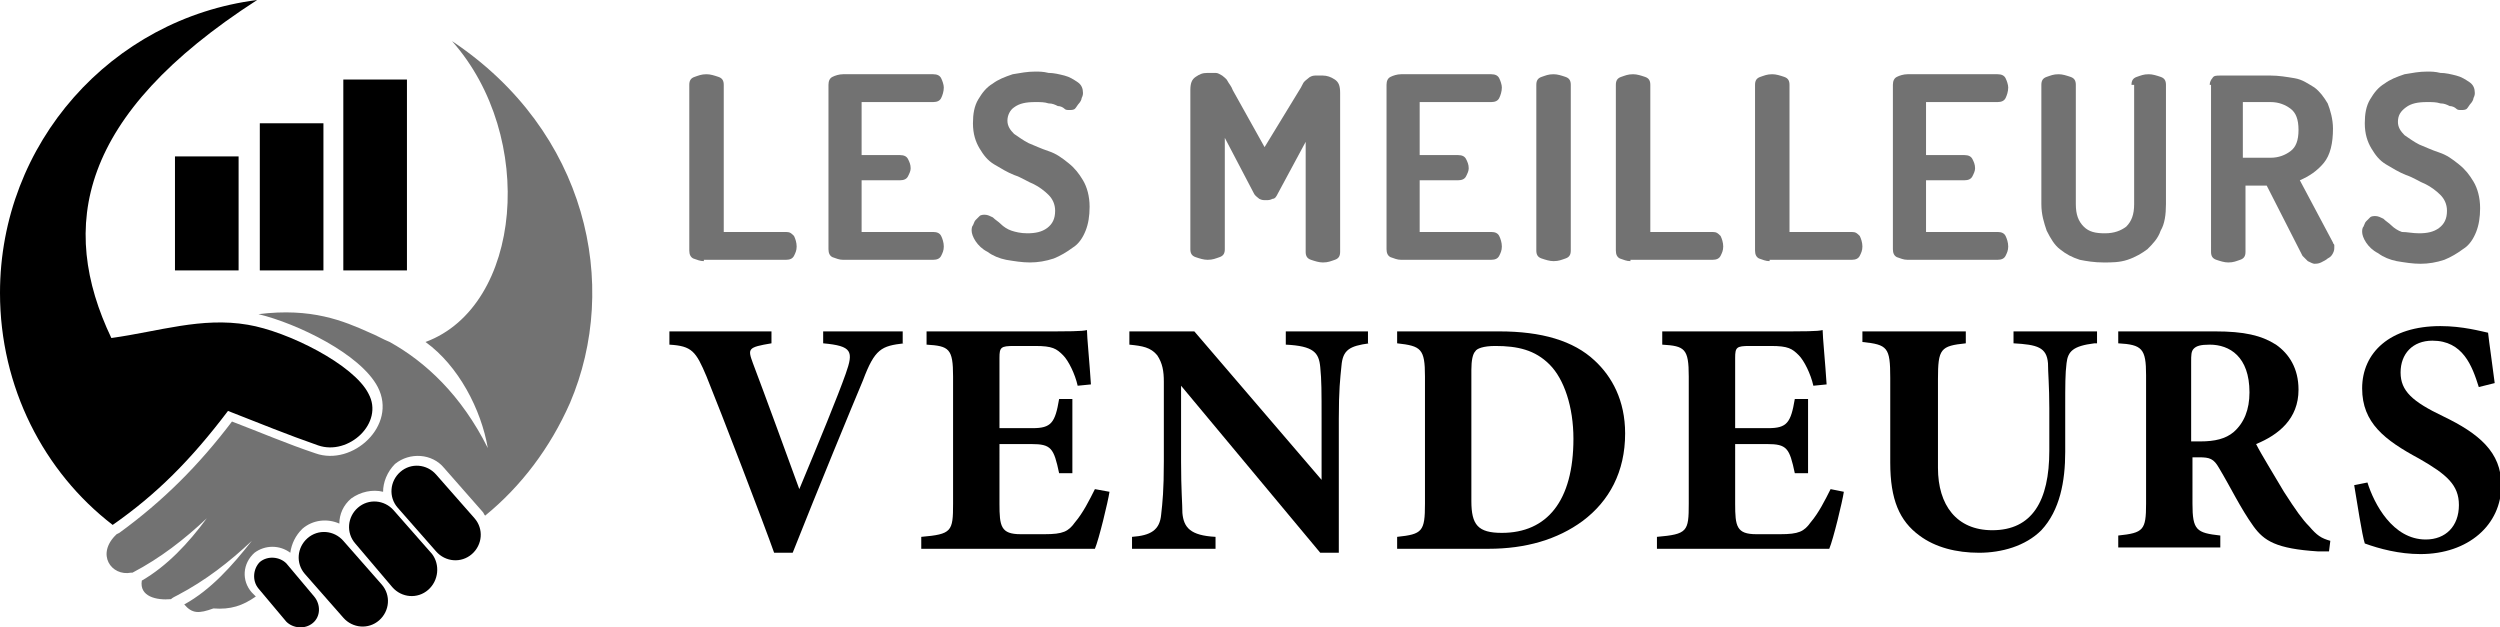 <?xml version="1.0" encoding="utf-8"?>
<!-- Generator: Adobe Illustrator 24.1.0, SVG Export Plug-In . SVG Version: 6.00 Build 0)  -->
<svg version="1.1" id="Layer_1" xmlns="http://www.w3.org/2000/svg" xmlns:xlink="http://www.w3.org/1999/xlink" x="0px" y="0px"
	 width="188.6px" height="47.3px" viewBox="0 0 188.6 47.3" style="enable-background:new 0 0 188.6 47.3;" xml:space="preserve">
<style type="text/css">
	.st0{fill:#727272;}
</style>
<g>
	<path class="st0" d="M53.1,19.7c-0.3,0-0.5-0.1-0.8-0.2c-0.2-0.1-0.3-0.3-0.3-0.6V6.4c0-0.3,0.1-0.5,0.4-0.6
		c0.3-0.1,0.5-0.2,0.9-0.2c0.3,0,0.6,0.1,0.9,0.2c0.3,0.1,0.4,0.3,0.4,0.6v11.1h4.7c0.3,0,0.4,0.1,0.6,0.3c0.1,0.2,0.2,0.5,0.2,0.8
		c0,0.3-0.1,0.5-0.2,0.7c-0.1,0.2-0.3,0.3-0.6,0.3H53.1z"/>
	<path class="st0" d="M65,11.7h2.9c0.3,0,0.5,0.1,0.6,0.3c0.1,0.2,0.2,0.4,0.2,0.7c0,0.2-0.1,0.4-0.2,0.6c-0.1,0.2-0.3,0.3-0.6,0.3
		H65v3.9h5.4c0.3,0,0.5,0.1,0.6,0.3c0.1,0.2,0.2,0.5,0.2,0.8c0,0.3-0.1,0.5-0.2,0.7c-0.1,0.2-0.3,0.3-0.6,0.3h-6.8
		c-0.3,0-0.5-0.1-0.8-0.2c-0.2-0.1-0.3-0.3-0.3-0.6V6.4c0-0.3,0.1-0.5,0.3-0.6c0.2-0.1,0.5-0.2,0.8-0.2h6.8c0.3,0,0.5,0.1,0.6,0.3
		c0.1,0.2,0.2,0.5,0.2,0.7c0,0.3-0.1,0.6-0.2,0.8c-0.1,0.2-0.3,0.3-0.6,0.3H65V11.7z"/>
	<path class="st0" d="M77.5,17.6c0.6,0,1.1-0.1,1.5-0.4c0.4-0.3,0.6-0.7,0.6-1.3c0-0.5-0.2-0.9-0.5-1.2c-0.3-0.3-0.7-0.6-1.1-0.8
		c-0.5-0.2-0.9-0.5-1.5-0.7c-0.5-0.2-1-0.5-1.5-0.8c-0.5-0.3-0.8-0.7-1.1-1.2c-0.3-0.5-0.5-1.1-0.5-1.9c0-0.7,0.1-1.3,0.4-1.8
		c0.3-0.5,0.6-0.9,1.1-1.2c0.4-0.3,0.9-0.5,1.5-0.7c0.6-0.1,1.1-0.2,1.7-0.2c0.3,0,0.6,0,1,0.1c0.4,0,0.8,0.1,1.2,0.2
		c0.4,0.1,0.7,0.3,1,0.5c0.3,0.2,0.4,0.5,0.4,0.8c0,0.1,0,0.2-0.1,0.4c0,0.1-0.1,0.3-0.2,0.4c-0.1,0.1-0.2,0.3-0.3,0.4
		c-0.1,0.1-0.3,0.1-0.4,0.1c-0.2,0-0.3,0-0.4-0.1c-0.1-0.1-0.3-0.2-0.5-0.2c-0.2-0.1-0.4-0.2-0.7-0.2c-0.3-0.1-0.6-0.1-1-0.1
		c-0.7,0-1.2,0.1-1.6,0.4C76.2,8.3,76,8.7,76,9.1c0,0.4,0.2,0.7,0.5,1c0.3,0.2,0.7,0.5,1.1,0.7c0.5,0.2,0.9,0.4,1.5,0.6
		s1,0.5,1.5,0.9c0.5,0.4,0.8,0.8,1.1,1.3c0.3,0.5,0.5,1.2,0.5,2c0,0.7-0.1,1.3-0.3,1.8c-0.2,0.5-0.5,1-1,1.3
		c-0.4,0.3-0.9,0.6-1.4,0.8c-0.6,0.2-1.2,0.3-1.8,0.3c-0.6,0-1.2-0.1-1.8-0.2c-0.5-0.1-1-0.3-1.4-0.6c-0.4-0.2-0.7-0.5-0.9-0.8
		c-0.2-0.3-0.3-0.6-0.3-0.8c0-0.1,0-0.3,0.1-0.4c0.1-0.2,0.1-0.3,0.2-0.4c0.1-0.1,0.2-0.2,0.3-0.3c0.1-0.1,0.3-0.1,0.4-0.1
		c0.2,0,0.4,0.1,0.6,0.2c0.2,0.2,0.4,0.3,0.6,0.5c0.2,0.2,0.5,0.4,0.8,0.5C76.6,17.5,77,17.6,77.5,17.6z"/>
	<path class="st0" d="M96.4,14.6C96.3,14.8,96.2,15,96,15c-0.2,0.1-0.3,0.1-0.5,0.1c-0.2,0-0.3,0-0.5-0.1c-0.1-0.1-0.3-0.2-0.4-0.4
		l-2.2-4.2v8.4c0,0.3-0.1,0.5-0.4,0.6c-0.3,0.1-0.5,0.2-0.9,0.2c-0.3,0-0.6-0.1-0.9-0.2c-0.3-0.1-0.4-0.3-0.4-0.6v-12
		c0-0.5,0.1-0.8,0.4-1c0.3-0.2,0.5-0.3,0.9-0.3c0.2,0,0.4,0,0.6,0c0.2,0,0.3,0.1,0.5,0.2c0.1,0.1,0.3,0.2,0.4,0.4
		c0.1,0.2,0.3,0.4,0.4,0.7l2.4,4.3L97.9,7c0.2-0.3,0.3-0.5,0.4-0.7c0.1-0.2,0.3-0.3,0.4-0.4s0.3-0.2,0.5-0.2c0.2,0,0.4,0,0.6,0
		c0.3,0,0.6,0.1,0.9,0.3c0.3,0.2,0.4,0.5,0.4,1v12c0,0.3-0.1,0.5-0.4,0.6c-0.3,0.1-0.5,0.2-0.9,0.2c-0.3,0-0.6-0.1-0.9-0.2
		c-0.3-0.1-0.4-0.3-0.4-0.6v-8.3L96.4,14.6z"/>
	<path class="st0" d="M107.1,11.7h2.9c0.3,0,0.5,0.1,0.6,0.3c0.1,0.2,0.2,0.4,0.2,0.7c0,0.2-0.1,0.4-0.2,0.6
		c-0.1,0.2-0.3,0.3-0.6,0.3h-2.9v3.9h5.4c0.3,0,0.5,0.1,0.6,0.3c0.1,0.2,0.2,0.5,0.2,0.8c0,0.3-0.1,0.5-0.2,0.7
		c-0.1,0.2-0.3,0.3-0.6,0.3h-6.8c-0.3,0-0.5-0.1-0.8-0.2c-0.2-0.1-0.3-0.3-0.3-0.6V6.4c0-0.3,0.1-0.5,0.3-0.6s0.5-0.2,0.8-0.2h6.8
		c0.3,0,0.5,0.1,0.6,0.3c0.1,0.2,0.2,0.5,0.2,0.7c0,0.3-0.1,0.6-0.2,0.8c-0.1,0.2-0.3,0.3-0.6,0.3h-5.4V11.7z"/>
	<path class="st0" d="M115.9,6.4c0-0.3,0.1-0.5,0.4-0.6c0.3-0.1,0.5-0.2,0.9-0.2c0.3,0,0.6,0.1,0.9,0.2c0.3,0.1,0.4,0.3,0.4,0.6
		v12.5c0,0.3-0.1,0.5-0.4,0.6c-0.3,0.1-0.5,0.2-0.9,0.2c-0.3,0-0.6-0.1-0.9-0.2c-0.3-0.1-0.4-0.3-0.4-0.6V6.4z"/>
	<path class="st0" d="M123,19.7c-0.3,0-0.5-0.1-0.8-0.2c-0.2-0.1-0.3-0.3-0.3-0.6V6.4c0-0.3,0.1-0.5,0.4-0.6
		c0.3-0.1,0.5-0.2,0.9-0.2c0.3,0,0.6,0.1,0.9,0.2c0.3,0.1,0.4,0.3,0.4,0.6v11.1h4.7c0.3,0,0.4,0.1,0.6,0.3c0.1,0.2,0.2,0.5,0.2,0.8
		c0,0.3-0.1,0.5-0.2,0.7c-0.1,0.2-0.3,0.3-0.6,0.3H123z"/>
	<path class="st0" d="M133.5,19.7c-0.3,0-0.5-0.1-0.8-0.2c-0.2-0.1-0.3-0.3-0.3-0.6V6.4c0-0.3,0.1-0.5,0.4-0.6
		c0.3-0.1,0.5-0.2,0.9-0.2c0.3,0,0.6,0.1,0.9,0.2c0.3,0.1,0.4,0.3,0.4,0.6v11.1h4.7c0.3,0,0.4,0.1,0.6,0.3c0.1,0.2,0.2,0.5,0.2,0.8
		c0,0.3-0.1,0.5-0.2,0.7c-0.1,0.2-0.3,0.3-0.6,0.3H133.5z"/>
	<path class="st0" d="M145.3,11.7h2.9c0.3,0,0.5,0.1,0.6,0.3c0.1,0.2,0.2,0.4,0.2,0.7c0,0.2-0.1,0.4-0.2,0.6
		c-0.1,0.2-0.3,0.3-0.6,0.3h-2.9v3.9h5.4c0.3,0,0.5,0.1,0.6,0.3c0.1,0.2,0.2,0.5,0.2,0.8c0,0.3-0.1,0.5-0.2,0.7
		c-0.1,0.2-0.3,0.3-0.6,0.3h-6.8c-0.3,0-0.5-0.1-0.8-0.2c-0.2-0.1-0.3-0.3-0.3-0.6V6.4c0-0.3,0.1-0.5,0.3-0.6s0.5-0.2,0.8-0.2h6.8
		c0.3,0,0.5,0.1,0.6,0.3c0.1,0.2,0.2,0.5,0.2,0.7c0,0.3-0.1,0.6-0.2,0.8c-0.1,0.2-0.3,0.3-0.6,0.3h-5.4V11.7z"/>
	<path class="st0" d="M160.8,6.4c0-0.3,0.1-0.5,0.4-0.6c0.3-0.1,0.5-0.2,0.9-0.2c0.3,0,0.6,0.1,0.9,0.2c0.3,0.1,0.4,0.3,0.4,0.6v9
		c0,0.8-0.1,1.5-0.4,2c-0.2,0.6-0.6,1-1,1.4c-0.4,0.3-0.9,0.6-1.5,0.8c-0.6,0.2-1.2,0.2-1.8,0.2c-0.7,0-1.3-0.1-1.8-0.2
		c-0.6-0.2-1-0.4-1.5-0.8c-0.4-0.3-0.7-0.8-1-1.4c-0.2-0.6-0.4-1.2-0.4-2v-9c0-0.3,0.1-0.5,0.4-0.6c0.3-0.1,0.5-0.2,0.9-0.2
		c0.3,0,0.6,0.1,0.9,0.2c0.3,0.1,0.4,0.3,0.4,0.6v9c0,0.8,0.2,1.3,0.6,1.7c0.4,0.4,0.9,0.5,1.6,0.5c0.7,0,1.2-0.2,1.6-0.5
		c0.4-0.4,0.6-0.9,0.6-1.7V6.4z"/>
	<path class="st0" d="M166.7,6.4c0-0.2,0.1-0.4,0.2-0.5c0.1-0.2,0.3-0.2,0.6-0.2h3.8c0.6,0,1.2,0.1,1.8,0.2c0.6,0.1,1,0.4,1.5,0.7
		c0.4,0.3,0.7,0.7,1,1.2c0.2,0.5,0.4,1.2,0.4,1.9c0,1.1-0.2,2-0.7,2.6c-0.5,0.6-1.1,1-1.8,1.3l2.5,4.7c0,0.1,0.1,0.1,0.1,0.2
		c0,0.1,0,0.1,0,0.1c0,0.2,0,0.3-0.1,0.5c-0.1,0.2-0.2,0.3-0.4,0.4c-0.1,0.1-0.3,0.2-0.5,0.3c-0.2,0.1-0.4,0.1-0.5,0.1
		s-0.3-0.1-0.5-0.2c-0.1-0.1-0.3-0.3-0.4-0.4l-2.7-5.3h-1.6v5c0,0.3-0.1,0.5-0.4,0.6c-0.3,0.1-0.5,0.2-0.9,0.2
		c-0.3,0-0.6-0.1-0.9-0.2c-0.3-0.1-0.4-0.3-0.4-0.6V6.4z M169.2,7.8v4.1h2.1c0.6,0,1.1-0.2,1.5-0.5c0.4-0.3,0.6-0.8,0.6-1.6
		s-0.2-1.3-0.6-1.6c-0.4-0.3-0.9-0.5-1.5-0.5H169.2z"/>
	<path class="st0" d="M182.5,17.6c0.6,0,1.1-0.1,1.5-0.4c0.4-0.3,0.6-0.7,0.6-1.3c0-0.5-0.2-0.9-0.5-1.2c-0.3-0.3-0.7-0.6-1.1-0.8
		c-0.5-0.2-0.9-0.5-1.5-0.7c-0.5-0.2-1-0.5-1.5-0.8c-0.5-0.3-0.8-0.7-1.1-1.2c-0.3-0.5-0.5-1.1-0.5-1.9c0-0.7,0.1-1.3,0.4-1.8
		c0.3-0.5,0.6-0.9,1.1-1.2c0.4-0.3,0.9-0.5,1.5-0.7c0.6-0.1,1.1-0.2,1.7-0.2c0.3,0,0.6,0,1,0.1c0.4,0,0.8,0.1,1.2,0.2
		c0.4,0.1,0.7,0.3,1,0.5c0.3,0.2,0.4,0.5,0.4,0.8c0,0.1,0,0.2-0.1,0.4c0,0.1-0.1,0.3-0.2,0.4c-0.1,0.1-0.2,0.3-0.3,0.4
		c-0.1,0.1-0.3,0.1-0.4,0.1c-0.2,0-0.3,0-0.4-0.1c-0.1-0.1-0.3-0.2-0.5-0.2c-0.2-0.1-0.4-0.2-0.7-0.2c-0.3-0.1-0.6-0.1-1-0.1
		c-0.7,0-1.2,0.1-1.6,0.4c-0.4,0.3-0.6,0.6-0.6,1.1c0,0.4,0.2,0.7,0.5,1c0.3,0.2,0.7,0.5,1.1,0.7c0.5,0.2,0.9,0.4,1.5,0.6
		s1,0.5,1.5,0.9s0.8,0.8,1.1,1.3c0.3,0.5,0.5,1.2,0.5,2c0,0.7-0.1,1.3-0.3,1.8c-0.2,0.5-0.5,1-1,1.3c-0.4,0.3-0.9,0.6-1.4,0.8
		c-0.6,0.2-1.2,0.3-1.8,0.3c-0.6,0-1.2-0.1-1.8-0.2c-0.5-0.1-1-0.3-1.4-0.6c-0.4-0.2-0.7-0.5-0.9-0.8c-0.2-0.3-0.3-0.6-0.3-0.8
		c0-0.1,0-0.3,0.1-0.4c0.1-0.2,0.1-0.3,0.2-0.4c0.1-0.1,0.2-0.2,0.3-0.3s0.3-0.1,0.4-0.1c0.2,0,0.4,0.1,0.6,0.2
		c0.2,0.2,0.4,0.3,0.6,0.5c0.2,0.2,0.5,0.4,0.8,0.5C181.6,17.5,182,17.6,182.5,17.6z"/>
	<path d="M68.2,25.9c-1.7,0.2-2.2,0.4-3.1,2.8c-0.8,1.9-3.4,8.2-5.3,13h-1.4c-0.7-2-4-10.6-5.1-13.3c-0.8-1.9-1.1-2.3-2.8-2.4V25
		h7.7l0,0.9c-1.8,0.3-1.8,0.4-1.4,1.5c0.8,2.1,2.7,7.3,3.5,9.5c1.5-3.6,2.9-7,3.5-8.7c0.6-1.7,0.5-2.1-1.7-2.3V25h6V25.9z"/>
	<path d="M83.7,37.1c-0.1,0.7-0.8,3.6-1.1,4.3H69.5v-0.9c2.3-0.2,2.4-0.4,2.4-2.5v-9.6c0-2.1-0.3-2.3-2-2.4V25h8.2
		c2.7,0,3.5,0,3.9-0.1c0,0.5,0.2,2.5,0.3,4.1l-1,0.1c-0.2-0.9-0.7-1.9-1.1-2.3c-0.5-0.5-0.8-0.7-2.1-0.7h-1.6c-1,0-1.1,0.1-1.1,0.9
		v5.3h2.5c1.4,0,1.7-0.4,2-2.2h1v5.6h-1c-0.4-1.9-0.6-2.2-2.1-2.2h-2.4V38c0,1.7,0.1,2.3,1.6,2.3h1.8c1.4,0,1.8-0.2,2.3-0.9
		c0.6-0.7,1.1-1.7,1.5-2.5L83.7,37.1z"/>
	<path d="M103.3,25.9c-1.5,0.2-2,0.5-2.1,1.7c-0.1,1-0.2,1.8-0.2,4v10.1h-1.4L89.1,29.1v5.7c0,2.2,0.1,3.2,0.1,3.9
		c0.1,1.1,0.6,1.7,2.5,1.8v0.9h-6.3v-0.9c1.4-0.1,2.1-0.5,2.2-1.7c0.1-0.9,0.2-1.8,0.2-4v-6c0-0.8-0.1-1.4-0.5-2
		c-0.5-0.6-1.1-0.7-2.1-0.8V25h4.9l9.6,11.2v-4.5c0-2.2,0-3-0.1-4c-0.1-1.1-0.5-1.6-2.6-1.7V25h6.2V25.9z"/>
	<path d="M113.1,25c3.2,0,5.6,0.7,7.2,2.2c1.3,1.2,2.3,3,2.3,5.5c0,2.9-1.2,5.1-3.2,6.6c-1.9,1.4-4.3,2.1-7.1,2.1h-6.9v-0.9
		c1.9-0.2,2.1-0.4,2.1-2.5v-9.6c0-2.1-0.3-2.3-2.1-2.5V25H113.1z M111,37.8c0,1.8,0.5,2.4,2.3,2.4c3.4,0,5.4-2.4,5.4-7.1
		c0-2.4-0.7-4.5-1.8-5.6c-1.1-1.1-2.4-1.4-4.1-1.4c-0.9,0-1.4,0.2-1.5,0.4c-0.2,0.2-0.3,0.7-0.3,1.4V37.8z"/>
	<path d="M139.1,37.1c-0.1,0.7-0.8,3.6-1.1,4.3H125v-0.9c2.3-0.2,2.4-0.4,2.4-2.5v-9.6c0-2.1-0.3-2.3-2-2.4V25h8.2
		c2.7,0,3.5,0,3.9-0.1c0,0.5,0.2,2.5,0.3,4.1l-1,0.1c-0.2-0.9-0.7-1.9-1.1-2.3c-0.5-0.5-0.8-0.7-2.1-0.7H132c-1,0-1.1,0.1-1.1,0.9
		v5.3h2.5c1.4,0,1.7-0.4,2-2.2h1v5.6h-1c-0.4-1.9-0.6-2.2-2.1-2.2h-2.4V38c0,1.7,0.1,2.3,1.6,2.3h1.8c1.4,0,1.8-0.2,2.3-0.9
		c0.6-0.7,1.1-1.7,1.5-2.5L139.1,37.1z"/>
	<path d="M158,25.9c-1.6,0.2-2,0.6-2.1,1.5c-0.1,0.8-0.1,1.6-0.1,3.4v3.3c0,2.2-0.4,4.4-1.8,5.9c-1.2,1.2-3,1.7-4.7,1.7
		c-1.7,0-3.3-0.4-4.5-1.3c-1.5-1.1-2.2-2.7-2.2-5.5v-6.4c0-2.3-0.2-2.5-2.1-2.7V25h7.8v0.9c-1.9,0.2-2.1,0.4-2.1,2.7v6.7
		c0,2.8,1.4,4.7,4.1,4.7c3,0,4.3-2.2,4.3-6v-3.2c0-1.7-0.1-2.7-0.1-3.4c-0.1-1.2-0.8-1.4-2.6-1.5V25h6.3V25.9z"/>
	<path d="M175.7,41.6c-0.2,0-0.5,0-0.8,0c-3.2-0.2-4.1-0.8-4.9-1.9c-1-1.4-1.7-2.9-2.6-4.4c-0.4-0.7-0.7-0.8-1.5-0.8l-0.5,0V38
		c0,2,0.3,2.2,2.1,2.4v0.9h-7.7v-0.9c1.9-0.2,2.1-0.4,2.1-2.4v-9.7c0-2-0.3-2.3-2.1-2.4V25h7.3c2.2,0,3.5,0.3,4.6,1
		c1,0.7,1.7,1.8,1.7,3.4c0,2.2-1.5,3.4-3.2,4.1c0.4,0.8,1.4,2.4,2.1,3.6c0.9,1.4,1.4,2.1,1.9,2.6c0.6,0.7,0.9,0.9,1.6,1.1
		L175.7,41.6z M166,33.3c1.1,0,1.9-0.2,2.5-0.7c0.8-0.7,1.2-1.7,1.2-3c0-2.7-1.5-3.6-3-3.6c-0.7,0-1,0.1-1.2,0.3
		c-0.2,0.2-0.2,0.5-0.2,1v6H166z"/>
	<path d="M187,29.2c-0.5-1.6-1.2-3.5-3.5-3.5c-1.5,0-2.4,1-2.4,2.4c0,1.4,0.9,2.2,3.2,3.3c2.7,1.3,4.4,2.7,4.4,5.2
		c0,3-2.5,5.2-6.1,5.2c-1.6,0-3.1-0.4-4.2-0.8c-0.2-0.6-0.6-3.2-0.8-4.4l1-0.2c0.5,1.6,1.9,4.3,4.4,4.3c1.5,0,2.5-1,2.5-2.6
		c0-1.5-0.9-2.3-3-3.5c-2.6-1.4-4.3-2.7-4.3-5.3c0-2.7,2.1-4.7,5.9-4.7c1.7,0,3.1,0.4,3.6,0.5c0.1,0.9,0.3,2.2,0.5,3.8L187,29.2z"/>
</g>
<g>
	<path class="st0" d="M43,30.4c-1.5,3.4-3.7,6.3-6.4,8.5c-0.1-0.1-0.1-0.2-0.2-0.3l-2.9-3.3c-0.9-1.1-2.6-1.2-3.7-0.3
		c-0.6,0.6-0.9,1.4-0.9,2.1c-0.8-0.2-1.7,0-2.4,0.5c-0.6,0.5-0.9,1.2-0.9,1.9c-0.9-0.4-2-0.3-2.8,0.4c-0.5,0.5-0.8,1.1-0.9,1.8
		c-0.8-0.6-1.9-0.6-2.7,0c-0.9,0.8-1,2.1-0.2,3l0.3,0.3c-1,0.7-1.9,1-3.2,0.9c-1.1,0.4-1.6,0.4-2.2-0.3c2-1.1,3.6-2.9,5.1-4.8
		c-1.7,1.6-3.5,3-5.6,4.1c-0.2,0.1-0.4,0.2-0.5,0.3c-1.1,0.1-2.4-0.2-2.2-1.4c1.9-1.1,3.5-2.8,4.9-4.7c-1.7,1.6-3.5,3-5.6,4.1
		c0,0-0.1,0-0.1,0c-1.5,0.3-2.7-1.4-1.1-2.9L9,40.2c3.3-2.4,6-5.1,8.5-8.4c2.1,0.8,4.2,1.7,6.3,2.4c2.8,1,6.2-2.1,4.7-5
		c-1.3-2.5-6.1-4.8-9-5.5c4-0.5,6.4,0.5,8.4,1.4h0c0,0,0,0,0,0c0.5,0.2,1,0.5,1.5,0.7c2.7,1.5,5.4,4,7.4,8c-0.5-2.9-2.2-6.2-4.7-8
		c7.3-2.7,8.4-15.5,2-22.7C44.3,9.9,46.8,21.5,43,30.4z"/>
	<path d="M17.2,31c2.3,0.9,4.5,1.8,6.8,2.6c2.3,0.8,5-1.7,3.8-3.9c-1.1-2.2-6.1-4.7-9.1-5.2c-3.5-0.6-6.7,0.5-10.3,1
		C4.4,17.1,5.9,8.7,19.4,0C8.4,1.4,0,10.8,0,22.1c0,7.1,3.3,13.5,8.5,17.5C11.8,37.3,14.4,34.7,17.2,31z"/>
	<path d="M32.3,44.5c-0.8,0.7-2,0.6-2.7-0.2L26.8,41c-0.7-0.8-0.6-2,0.2-2.7c0.8-0.7,2-0.6,2.7,0.2l2.9,3.3
		C33.2,42.6,33.1,43.8,32.3,44.5z"/>
	<path d="M28.6,46.8c-0.8,0.7-2,0.6-2.7-0.2L23,43.3c-0.7-0.8-0.6-2,0.2-2.7c0.8-0.7,2-0.6,2.7,0.2l2.9,3.3
		C29.5,44.9,29.4,46.1,28.6,46.8z"/>
	<path d="M23.6,47c-0.6,0.5-1.5,0.4-2-0.1l-2.1-2.5c-0.5-0.6-0.4-1.5,0.1-2c0.6-0.5,1.5-0.4,2,0.1l2.1,2.5
		C24.2,45.6,24.2,46.5,23.6,47z"/>
	<path d="M35.6,41.8c-0.8,0.7-2,0.6-2.7-0.2L30,38.3c-0.7-0.8-0.6-2,0.2-2.7c0.8-0.7,2-0.6,2.7,0.2l2.9,3.3
		C36.5,39.9,36.4,41.1,35.6,41.8z"/>
	<rect x="13.2" y="11.8" width="4.8" height="8.6"/>
	<rect x="19.6" y="9.3" width="4.8" height="11.1"/>
	<rect x="25.9" y="6" width="4.8" height="14.4"/>
</g>
</svg>
